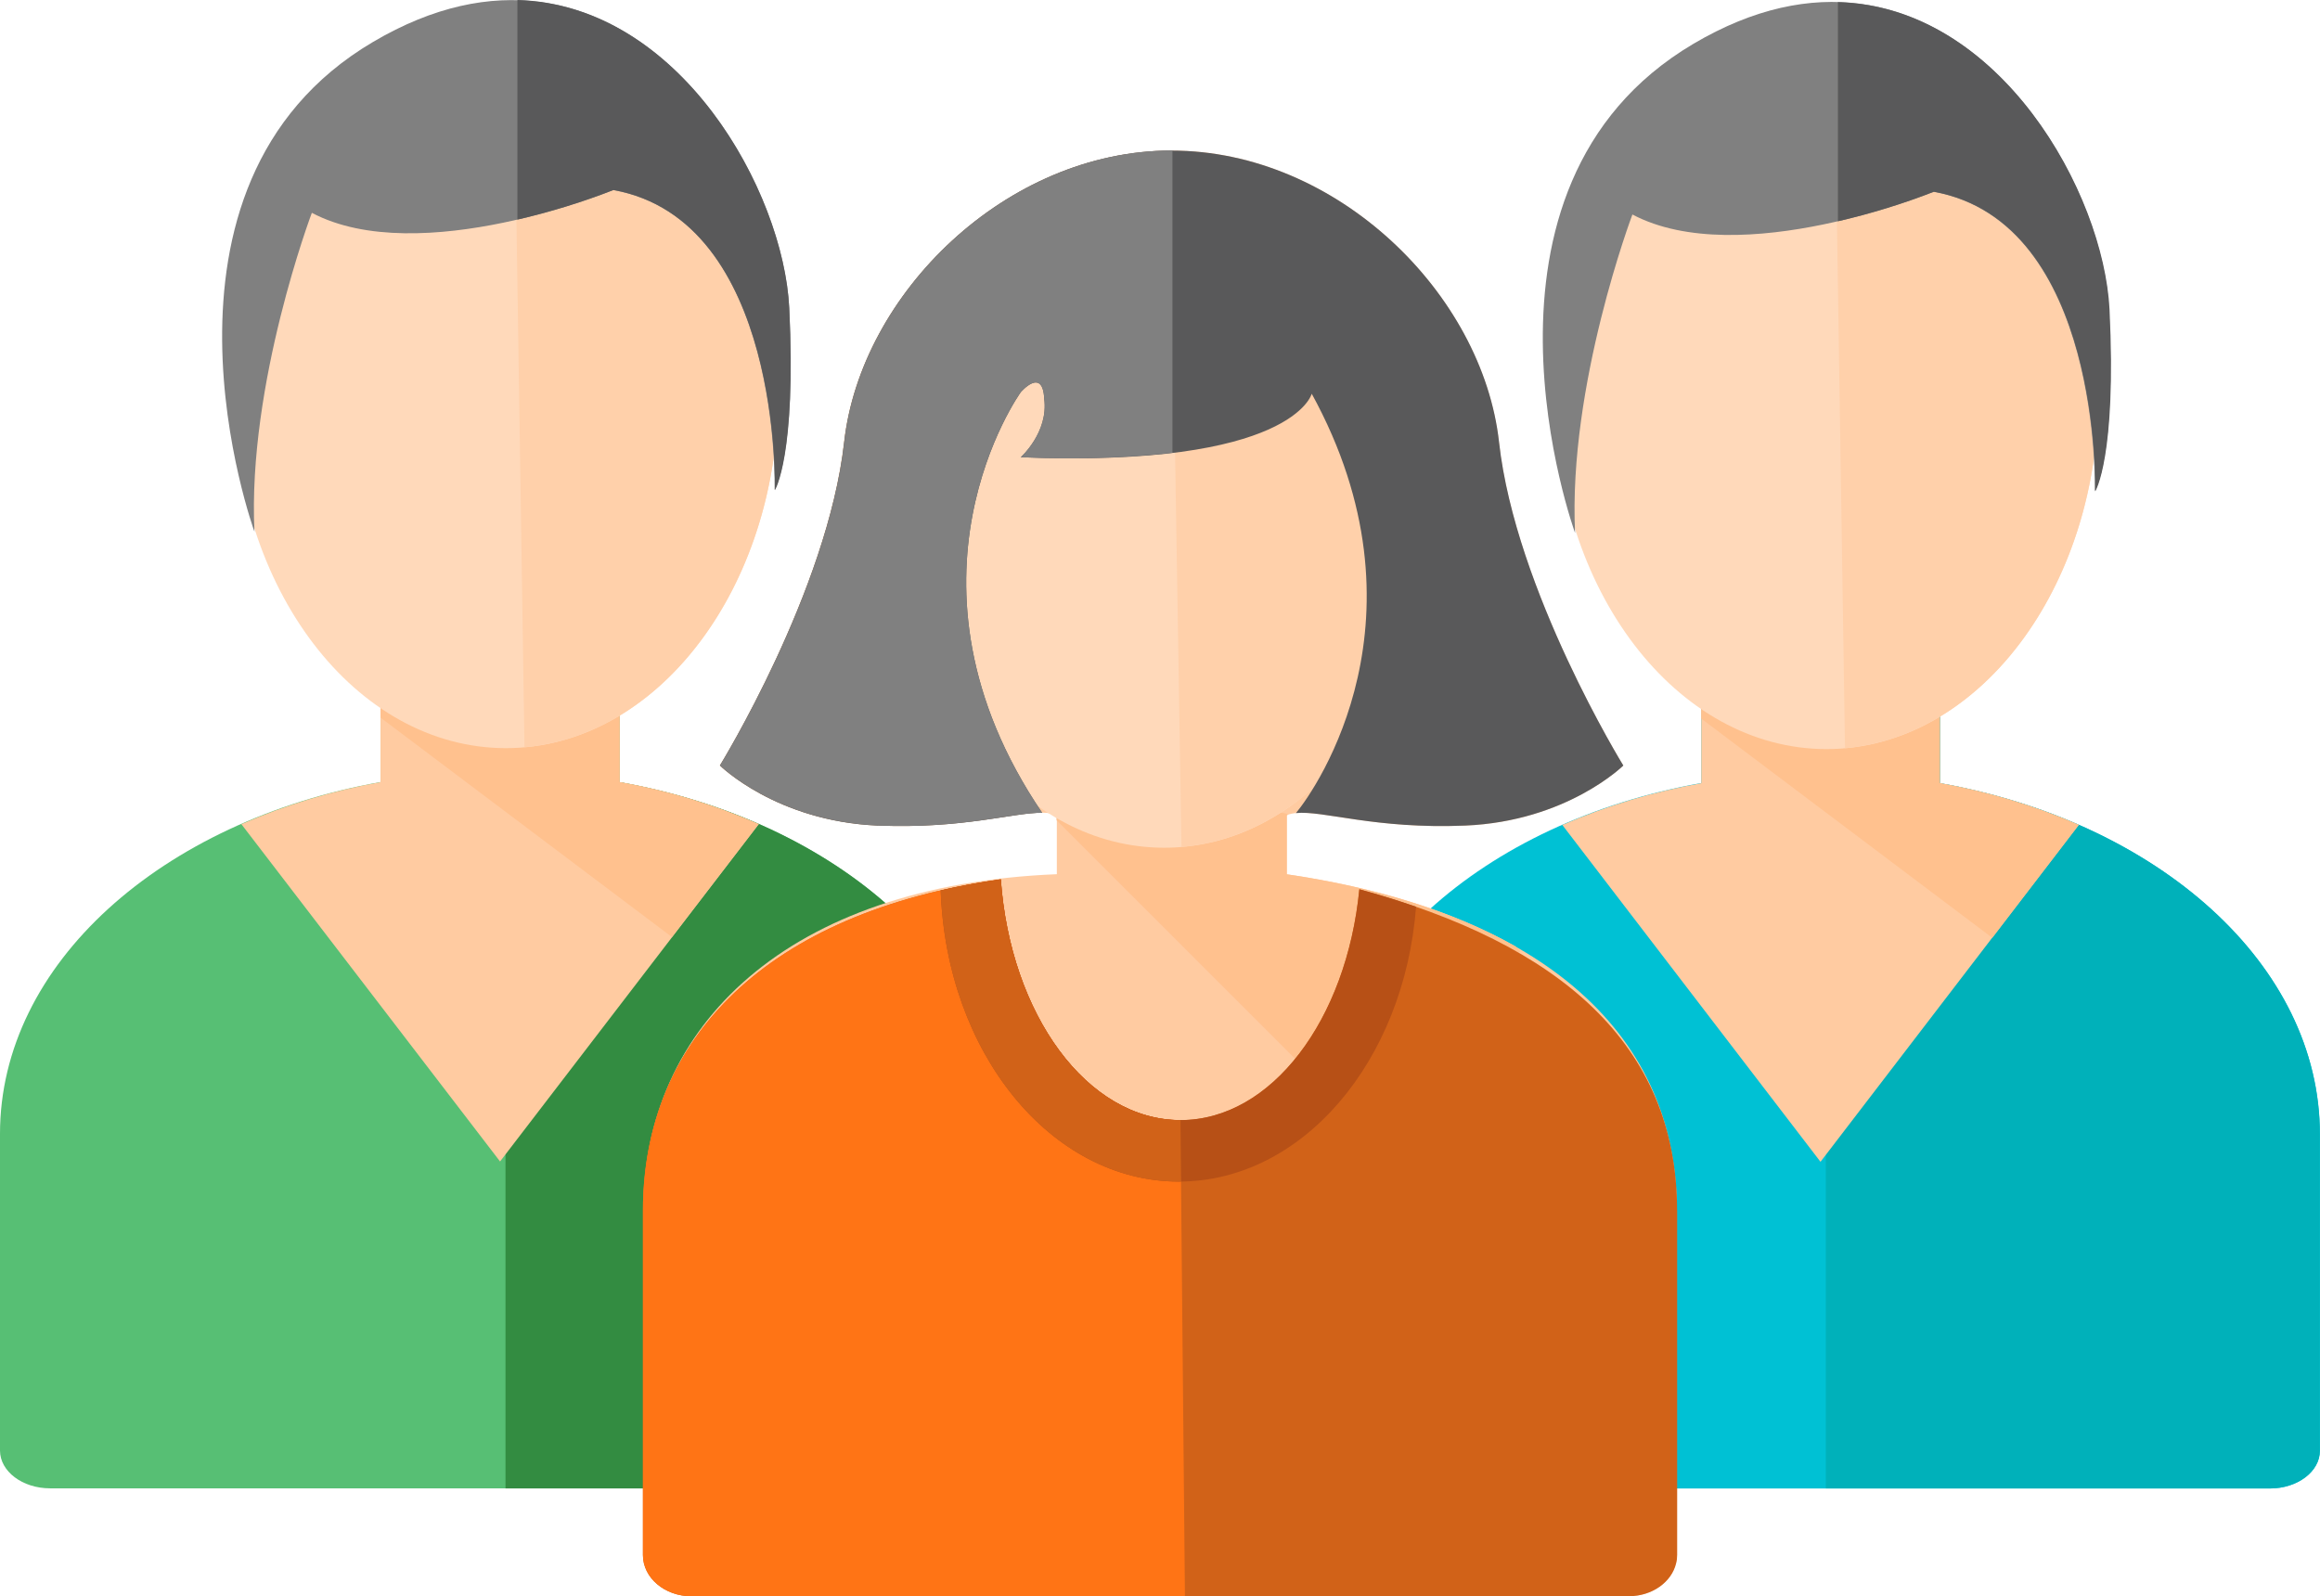 <?xml version="1.0" encoding="UTF-8"?><svg id="_レイヤー_2" xmlns="http://www.w3.org/2000/svg" viewBox="0 0 71.703 49.337"><g id="_レイヤー_1-2"><g id="_レイヤー_2-2"><g id="_作業"><path d="m19.149,21.206v2.969c6.751,1.201,11.76,5.612,11.76,10.873v.026h0v9.761c0,.646-.692,1.169-1.548,1.169H1.55c-.856,0-1.55-.523-1.55-1.169v-9.761h0v-.028c0-5.261,5.011-9.672,11.76-10.873v-2.969l7.39.002Z" style="fill:#57bf74;"/><path d="m19.149,24.175v-2.969h-3.526v24.8h13.733c.856,0,1.548-.523,1.548-1.169v-9.763h0v-.028c.006-5.259-5.003-9.67-11.754-10.871Z" style="fill:#338c41;"/><path d="m11.76,21.206v2.969c-1.479.262-2.923.698-4.3,1.299l7.995,10.427,7.995-10.426c-1.377-.602-2.82-1.038-4.3-1.299v-2.969l-7.39-.002Z" style="fill:#ffcba1;"/><path d="m11.897,21.206c-.054.186-.098.371-.137.57v.405l9.008,6.783,2.682-3.494c-1.377-.602-2.82-1.038-4.3-1.299v-2.969l-7.252.006Z" style="fill:#ffc18e;"/><path d="m24.058,12.094c0,6.092-3.771,11.031-8.42,11.031s-8.418-4.938-8.418-11.031S10.99,1.061,15.638,1.061s8.42,4.94,8.42,11.032Z" style="fill:#ffd9ba;"/><path d="m15.874,1.071l.336,22.026c4.383-.386,7.848-5.163,7.848-11.003,0-5.99-3.645-10.86-8.184-11.023Z" style="fill:#ffd0aa;"/><path d="m18.956,5.873s-5.99,2.464-9.318.705c0,0-1.995,5.28-1.774,9.858,0,0-3.882-10.684,3.66-15.137,7.542-4.454,12.643,3.639,12.866,8.214s-.451,5.632-.451,5.632c0,0,.228-8.33-4.983-9.271Z" style="fill:gray;"/><path d="m15.991,0v6.788c1.011-.232,2.003-.538,2.969-.915,5.211.941,4.99,9.279,4.99,9.279,0,0,.666-1.056.444-5.634-.18-3.606-3.376-9.383-8.403-9.518Z" style="fill:#59595a;"/><path d="m59.957,21.239v2.969c6.742,1.197,11.745,5.604,11.745,10.858v.026h0v9.75c0,.644-.692,1.167-1.546,1.167h-27.777c-.854,0-1.546-.523-1.546-1.167v-9.754h0v-.026c0-5.254,5.011-9.661,11.745-10.858v-2.969l7.378.004Z" style="fill:#00c1d4;"/><path d="m59.957,24.205v-2.969h-3.526v24.771h13.72c.854,0,1.546-.523,1.546-1.167v-9.75h0v-.026c.006-5.254-4.998-9.661-11.739-10.858Z" style="fill:#00b1ba;"/><path d="m52.579,21.239v2.969c-1.477.259-2.919.692-4.294,1.29l7.98,10.413,7.98-10.413c-1.375-.598-2.817-1.031-4.294-1.29v-2.969h-7.371Z" style="fill:#ffcba1;"/><path d="m52.713,21.239c-.052.186-.097.371-.134.57v.403l8.995,6.775,2.678-3.493c-1.375-.598-2.817-1.031-4.294-1.29v-2.969l-7.245.004Z" style="fill:#ffc18e;"/><path d="m64.858,12.138c0,6.083-3.765,11.016-8.407,11.016s-8.408-4.933-8.408-11.016,3.765-11.016,8.408-11.016,8.407,4.931,8.407,11.016Z" style="fill:#ffd9ba;"/><path d="m56.686,1.13l.336,21.996c4.376-.386,7.837-5.155,7.837-10.988,0-5.981-3.637-10.839-8.173-11.008Z" style="fill:#ffd0aa;"/><path d="m59.755,5.927s-5.979,2.461-9.303.703c0,0-1.993,5.274-1.772,9.845,0,0-3.877-10.665,3.654-15.119,7.531-4.454,12.619,3.634,12.847,8.204.228,4.571-.44,5.625-.44,5.625,0,0,.226-8.319-4.986-9.258Z" style="fill:gray;"/><path d="m56.803.067v6.773c1.011-.232,2.003-.537,2.969-.913,5.196.937,4.986,9.258,4.986,9.258,0,0,.662-1.056.44-5.625-.184-3.596-3.374-9.364-8.395-9.494Z" style="fill:#59595a;"/><path d="m50.341,49.335c.824,0,1.485-.572,1.485-1.273v-10.617h0v-.03c0-5.723-4.511-9.279-12.062-10.392v-1.824c.742-.315,2.377.449,5.519.319s4.884-1.856,4.884-1.856c0,0-3.331-5.404-3.841-9.995s-5.011-9.013-10.121-9.013h0c-5.109,0-9.609,4.422-10.121,9.013s-3.84,9.995-3.84,9.995c0,0,1.739,1.726,4.881,1.856s4.795-.637,5.538-.321v1.824c-8.308.338-12.784,4.671-12.784,10.392v.03h0v10.62c0,.701.668,1.273,1.494,1.273h28.97c.824,0,1.485-.572,1.485-1.273v-10.619h0v-.03l-1.485,11.919Z" style="fill:#ffcba1;"/><path d="m32.14,24.839l.304.302c.072.009.143.028.21.056v.156l9.192,9.192,5.142-5.142-.15-.152c-1.889-1.069-4.268-1.817-7.065-2.227v-1.824c.542-.232-7.633-.36-7.633-.36Z" style="fill:#ffc18e;"/><path d="m51.833,37.416c0-5.133-3.63-8.243-9.822-9.928-.392,4.036-2.717,7.135-5.528,7.135-2.882,0-5.254-3.259-5.552-7.443-7.2,1.011-11.06,4.923-11.06,10.236v.03h0v10.619c0,.701.668,1.273,1.494,1.273h28.978c.72,0,1.323-.438,1.46-1.017.022-.084.032-.17.032-.256v-10.619h0v-.03Z" style="fill:#d16218;"/><path d="m36.482,34.623c-2.882,0-5.254-3.259-5.552-7.443-7.2,1.011-11.06,4.923-11.06,10.236v.03h0v10.619c0,.701.668,1.273,1.494,1.273h15.258l-.139-14.714Z" style="fill:#ff7415;"/><path d="m43.824,16.492c0,5.363-3.511,9.711-7.842,9.711s-7.841-4.348-7.841-9.711,3.511-9.711,7.841-9.711,7.842,4.354,7.842,9.711Z" style="fill:#ffd9ba;"/><path d="m36.2,6.786l.315,19.391c4.083-.34,7.308-4.545,7.308-9.685,0-5.274-3.392-9.561-7.623-9.706Z" style="fill:#ffd0aa;"/><path d="m27.133,25.517c2.63.109,4.2-.406,5.077-.393-4.866-7.171-.662-13.001-.662-13.001,0,0,.679-.796.726.208.135,1.036-.726,1.802-.726,1.802,8.42.334,8.993-1.963,8.993-1.963,3.78,6.89.169,12.176-.488,12.962.844-.087,2.444.503,5.235.386,3.142-.132,4.884-1.856,4.884-1.856,0,0-3.331-5.404-3.841-9.995s-5.011-9.013-10.121-9.013-9.605,4.42-10.118,9.012-3.84,9.995-3.84,9.995c0,0,1.739,1.726,4.881,1.858Z" style="fill:#59595a;"/><path d="m30.93,27.179c-.648.091-1.266.206-1.856.343.174,5.011,3.402,9,7.36,9,3.825,0,6.966-3.726,7.332-8.496-.558-.193-1.142-.373-1.752-.54-.392,4.036-2.717,7.135-5.528,7.135-2.886,0-5.257-3.261-5.556-7.443Z" style="fill:#b75016;"/><path d="m29.891,27.352c-.278.052-.557.109-.818.171h0c.174,5.011,3.402,9,7.36,9h.071l-.019-1.9c-2.882,0-5.254-3.259-5.552-7.443-.297.043-.585.089-.868.141l-.173.032Z" style="fill:#d16218;"/><path d="m36.213,4.651c-5.111,0-9.609,4.422-10.121,9.013s-3.84,9.995-3.84,9.995c0,0,1.739,1.726,4.881,1.856,2.63.109,4.2-.406,5.077-.393-4.866-7.169-.662-13-.662-13,0,0,.679-.796.726.208.135,1.036-.726,1.802-.726,1.802,1.564.079,3.131.035,4.688-.134V4.651h-.022Z" style="fill:gray;"/></g></g></g></svg>